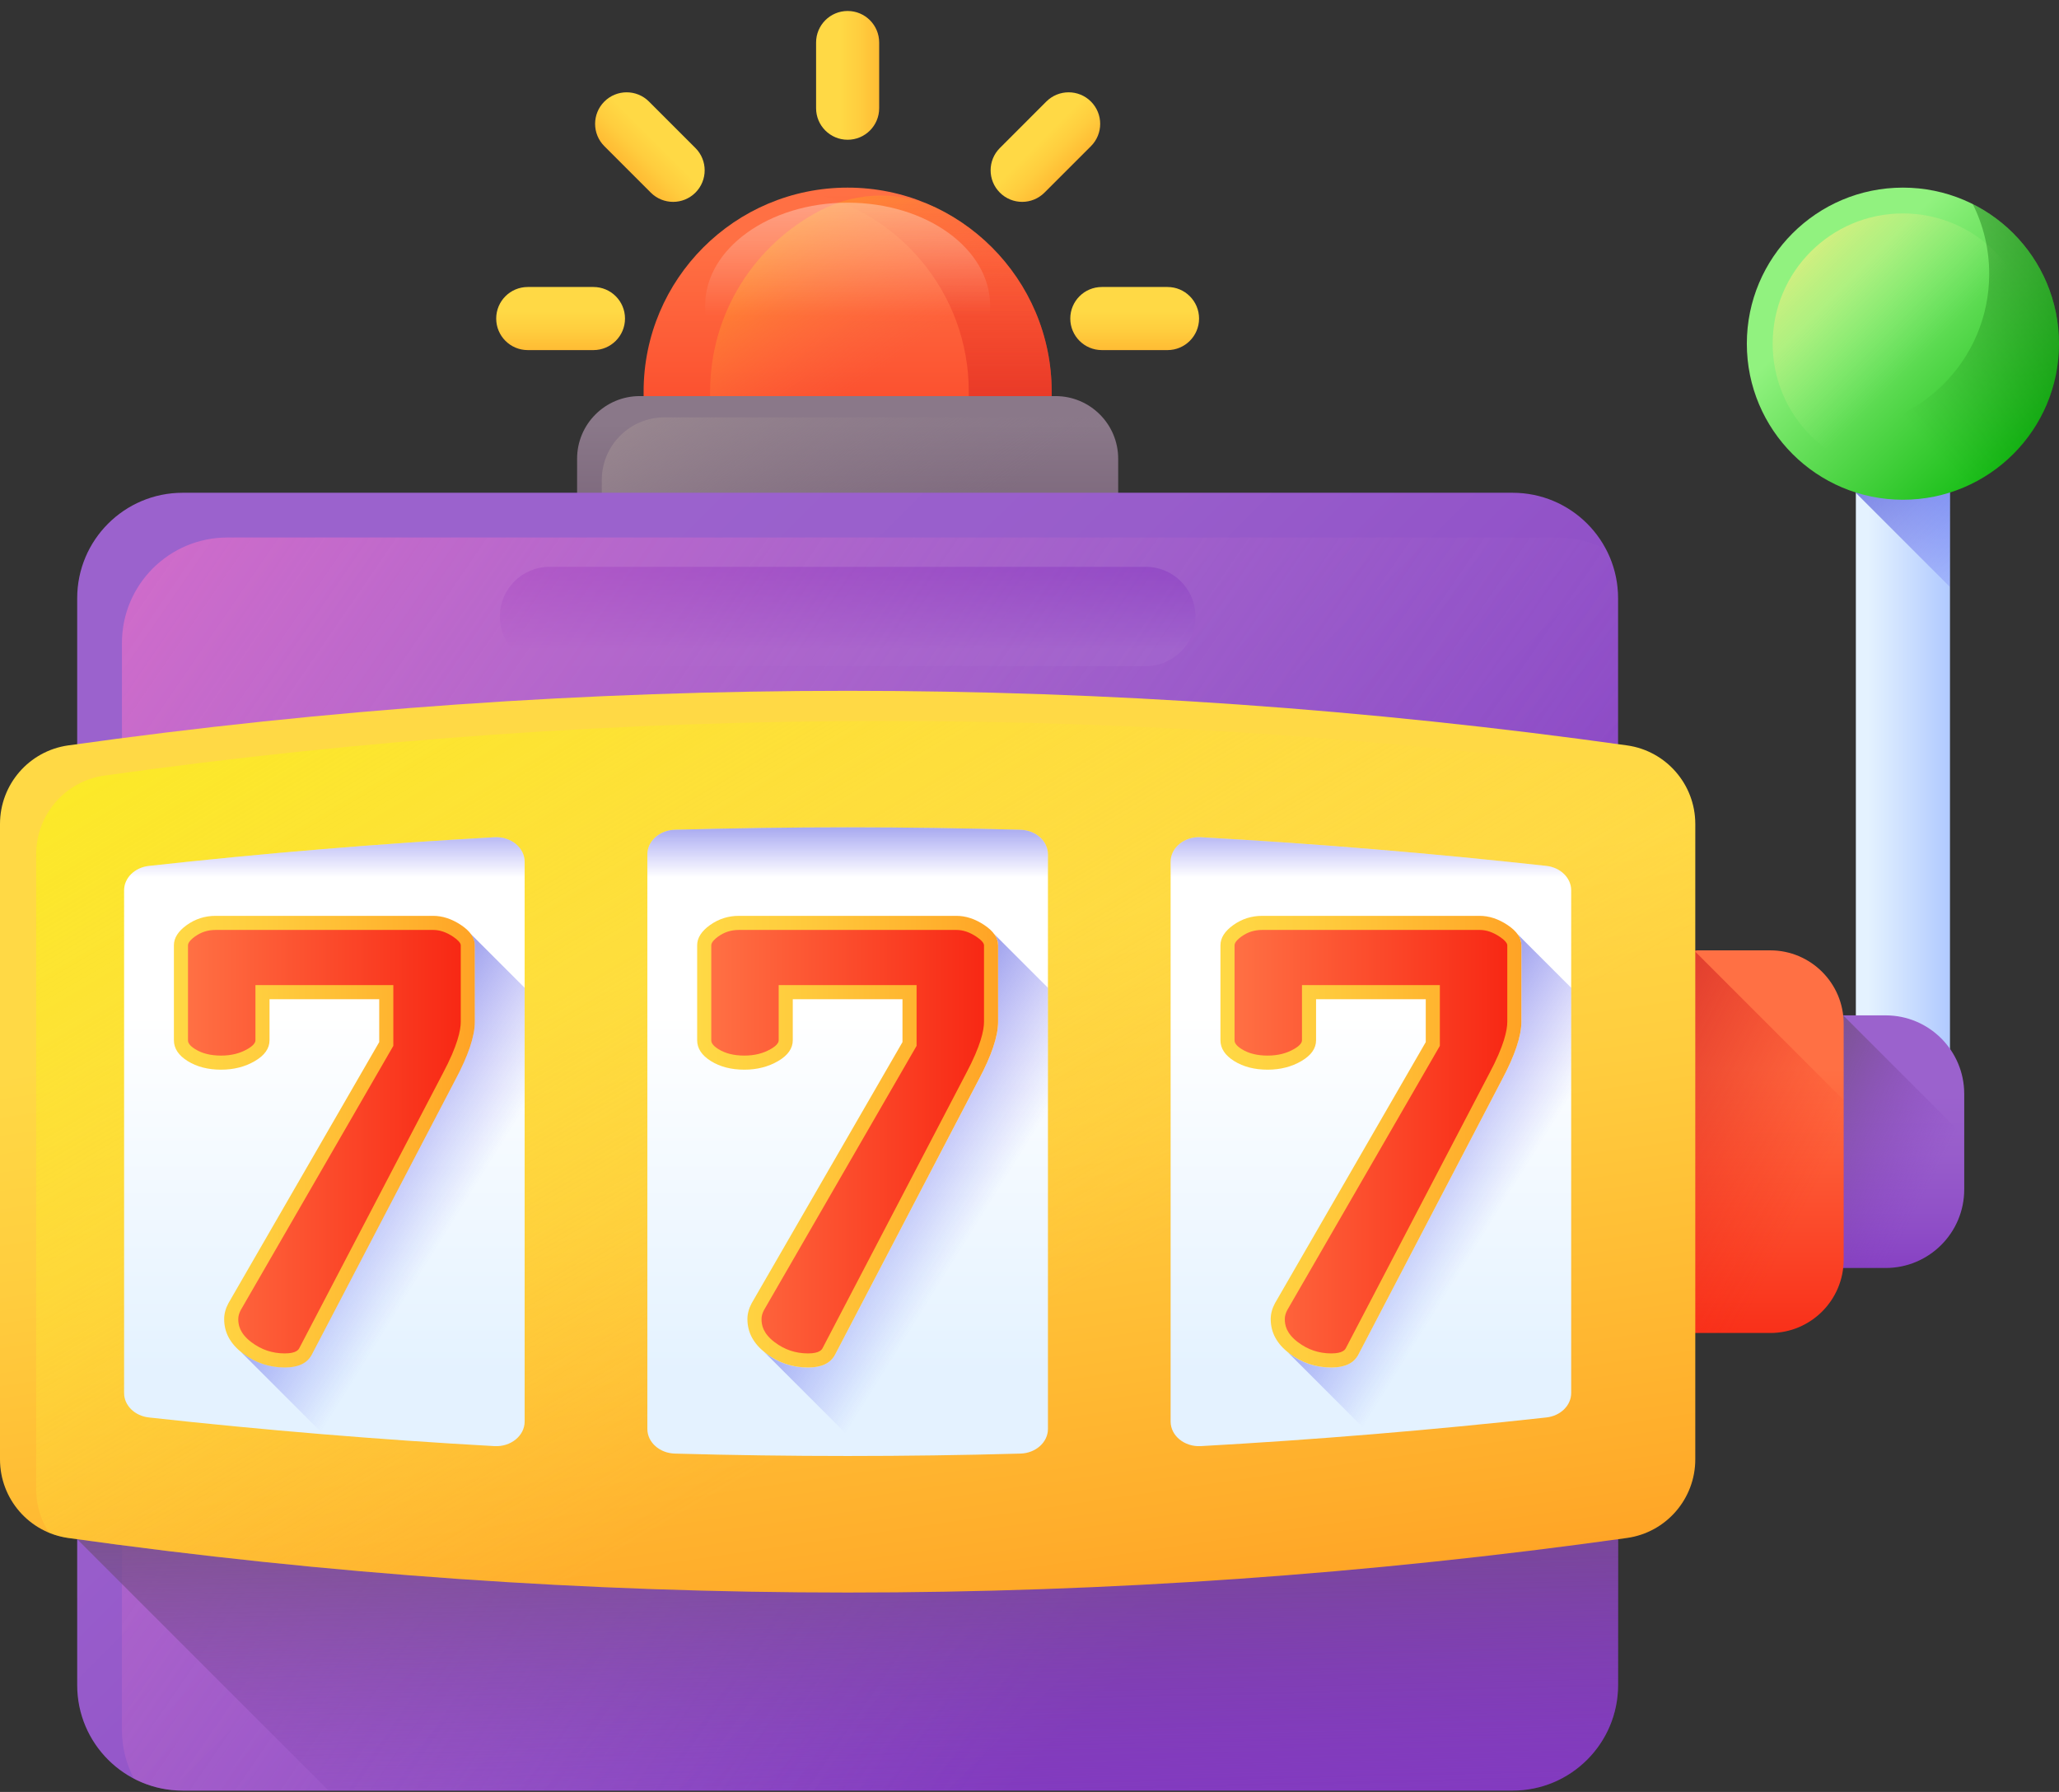 <svg xmlns="http://www.w3.org/2000/svg" width="108" height="94" viewBox="0 0 108 94" fill="none"><rect x="0" y="0" width="108" height="94" fill="#333333" stroke="none"/><path d="M97.345 20.785H102.281V59.468H97.345V20.785Z" fill="url(#paint0_linear_115_544)"/><path d="M97.345 25.855L102.281 30.791V20.785H97.345V25.855Z" fill="url(#paint1_linear_115_544)"/><path d="M99.813 26.215C104.334 26.215 108 22.55 108 18.029C108 13.507 104.334 9.842 99.813 9.842C95.291 9.842 91.626 13.507 91.626 18.029C91.626 22.55 95.291 26.215 99.813 26.215Z" fill="url(#paint2_linear_115_544)"/><path d="M99.813 24.861C103.587 24.861 106.646 21.802 106.646 18.028C106.646 14.255 103.587 11.196 99.813 11.196C96.04 11.196 92.981 14.255 92.981 18.028C92.981 21.802 96.04 24.861 99.813 24.861Z" fill="url(#paint3_linear_115_544)"/><path d="M103.476 10.705C104.028 11.807 104.339 13.051 104.339 14.367C104.339 18.889 100.674 22.554 96.153 22.554C94.836 22.554 93.592 22.243 92.49 21.691C93.835 24.374 96.609 26.215 99.814 26.215C104.335 26.215 108.001 22.55 108.001 18.029C108.001 14.824 106.159 12.049 103.476 10.705Z" fill="url(#paint4_linear_115_544)"/><path d="M98.907 66.515H95.217V53.263H98.907C101.184 53.263 103.029 55.108 103.029 57.385V62.394C103.029 64.67 101.184 66.515 98.907 66.515Z" fill="url(#paint5_linear_115_544)"/><path d="M96.679 53.263H95.217V66.515H98.907C101.184 66.515 103.029 64.67 103.029 62.394V59.613L96.679 53.263Z" fill="url(#paint6_linear_115_544)"/><path d="M92.853 69.925H84.872V49.853H92.853C94.98 49.853 96.705 51.577 96.705 53.705V66.074C96.705 68.201 94.981 69.925 92.853 69.925Z" fill="url(#paint7_linear_115_544)"/><path d="M88.916 49.916L89.008 49.853H84.873V69.925H92.854C94.981 69.925 96.706 68.201 96.706 66.074V57.706L88.916 49.916Z" fill="url(#paint8_linear_115_544)"/><path d="M55.163 27.755H33.759V20.544C33.759 14.633 38.55 9.842 44.461 9.842C50.371 9.842 55.163 14.633 55.163 20.544V27.755H55.163Z" fill="url(#paint9_linear_115_544)"/><path d="M49.36 11.028C47.372 10.003 45.04 10.003 43.051 11.028C39.605 12.806 37.248 16.399 37.248 20.544V27.755H55.163V20.544C55.163 16.399 52.807 12.806 49.36 11.028Z" fill="url(#paint10_linear_115_544)"/><path d="M44.461 9.842C43.716 9.842 42.989 9.918 42.287 10.063C47.155 11.068 50.815 15.378 50.815 20.544V27.755H55.163V20.544C55.163 14.633 50.372 9.842 44.461 9.842Z" fill="url(#paint11_linear_115_544)"/><path d="M44.461 21.435C48.589 21.435 51.935 19.017 51.935 16.034C51.935 13.05 48.589 10.632 44.461 10.632C40.333 10.632 36.986 13.05 36.986 16.034C36.986 19.017 40.333 21.435 44.461 21.435Z" fill="url(#paint12_linear_115_544)"/><path d="M58.652 29.894H30.27V24.065C30.27 22.249 31.742 20.778 33.557 20.778H55.365C57.181 20.778 58.652 22.249 58.652 24.065V29.894Z" fill="url(#paint13_linear_115_544)"/><path d="M58.651 29.894V24.064C58.651 23.382 58.444 22.749 58.088 22.224C57.656 22.015 57.173 21.894 56.66 21.894H34.852C33.037 21.894 31.565 23.366 31.565 25.181V29.894H58.651Z" fill="url(#paint14_linear_115_544)"/><path d="M79.34 93.93H9.582C6.526 93.93 4.049 91.453 4.049 88.397V31.382C4.049 28.326 6.526 25.849 9.582 25.849H79.34C82.395 25.849 84.872 28.326 84.872 31.382V88.397C84.872 91.452 82.395 93.93 79.34 93.93Z" fill="url(#paint15_linear_115_544)"/><path d="M60.1 34.943H28.822C27.384 34.943 26.219 33.777 26.219 32.339C26.219 30.901 27.384 29.735 28.822 29.735H60.1C61.538 29.735 62.704 30.901 62.704 32.339C62.704 33.777 61.538 34.943 60.1 34.943Z" fill="url(#paint16_linear_115_544)"/><path d="M11.928 28.196C8.873 28.196 6.396 30.673 6.396 33.729V90.743C6.396 91.667 6.623 92.537 7.023 93.302C7.788 93.702 8.658 93.93 9.582 93.93H79.34C82.395 93.93 84.872 91.453 84.872 88.397V31.382C84.872 30.459 84.645 29.589 84.245 28.823C83.48 28.423 82.61 28.196 81.686 28.196H11.928Z" fill="url(#paint17_linear_115_544)"/><path d="M4.05 77.875V80.744L17.237 93.931H79.34C82.394 93.931 84.871 91.454 84.871 88.398V77.875H4.05Z" fill="url(#paint18_linear_115_544)"/><path d="M0 43.224V76.554C0 78.628 1.526 80.389 3.58 80.677C30.774 84.494 58.147 84.495 85.342 80.677C87.395 80.389 88.922 78.628 88.922 76.554C88.922 65.444 88.922 54.334 88.922 43.224C88.922 41.15 87.396 39.389 85.342 39.101C58.147 35.284 30.774 35.284 3.58 39.101C1.526 39.389 0 41.15 0 43.224Z" fill="url(#paint19_linear_115_544)"/><path d="M5.478 40.684C3.425 40.972 1.898 42.733 1.898 44.807V78.137C1.898 78.967 2.146 79.745 2.571 80.401C2.889 80.532 3.226 80.628 3.579 80.678C30.774 84.495 58.147 84.495 85.342 80.678C87.395 80.389 88.921 78.628 88.921 76.555C88.921 65.445 88.921 54.334 88.921 43.224C88.921 42.394 88.674 41.616 88.249 40.961C87.931 40.829 87.594 40.733 87.24 40.684C60.046 36.867 32.673 36.867 5.478 40.684Z" fill="url(#paint20_linear_115_544)"/><path d="M27.519 45.209V74.57C27.519 75.314 26.794 75.907 25.935 75.859C19.88 75.522 13.827 75.019 7.81 74.356C7.066 74.274 6.509 73.724 6.509 73.075V46.704C6.509 46.055 7.066 45.505 7.81 45.423C13.827 44.76 19.88 44.257 25.935 43.92C26.794 43.872 27.519 44.464 27.519 45.209Z" fill="url(#paint21_linear_115_544)"/><path d="M54.967 44.818V74.96C54.967 75.656 54.329 76.229 53.525 76.251C50.498 76.335 47.476 76.377 44.464 76.377C44.461 76.377 44.461 76.377 44.461 76.377C41.447 76.377 38.424 76.335 35.398 76.251C34.594 76.229 33.956 75.656 33.956 74.96V44.818C33.956 44.122 34.594 43.549 35.398 43.527C38.425 43.443 41.447 43.401 44.461 43.401C47.475 43.401 50.498 43.443 53.525 43.527C54.329 43.549 54.967 44.122 54.967 44.818Z" fill="url(#paint22_linear_115_544)"/><path d="M82.413 46.704V73.074C82.413 73.724 81.856 74.274 81.112 74.356C75.095 75.019 69.042 75.521 62.987 75.859C62.129 75.907 61.402 75.314 61.402 74.57V45.208C61.402 44.464 62.128 43.871 62.987 43.919C69.042 44.257 75.095 44.76 81.112 45.422C81.856 45.505 82.413 46.055 82.413 46.704Z" fill="url(#paint23_linear_115_544)"/><path d="M27.519 45.209V52.084C20.509 52.488 13.503 53.148 6.509 54.06V46.705C6.509 46.054 7.065 45.505 7.809 45.422C13.827 44.761 19.879 44.258 25.934 43.92C26.794 43.871 27.519 44.464 27.519 45.209Z" fill="url(#paint24_linear_115_544)"/><path d="M54.967 44.818V51.783C47.965 51.53 40.957 51.53 33.956 51.783V44.818C33.956 44.122 34.595 43.55 35.397 43.527C38.425 43.442 41.447 43.4 44.461 43.4C47.476 43.4 50.497 43.442 53.526 43.527C54.328 43.55 54.967 44.122 54.967 44.818Z" fill="url(#paint25_linear_115_544)"/><path d="M82.413 46.705V54.06C75.419 53.147 68.413 52.488 61.402 52.084V45.209C61.402 44.464 62.129 43.871 62.988 43.92C69.042 44.258 75.095 44.761 81.113 45.422C81.857 45.505 82.413 46.054 82.413 46.705Z" fill="url(#paint26_linear_115_544)"/><path d="M9.122 54.569V49.586C9.122 49.2 9.347 48.846 9.797 48.525C10.247 48.204 10.751 48.043 11.308 48.043H22.721C23.213 48.043 23.701 48.204 24.183 48.525C24.666 48.847 24.907 49.2 24.907 49.586V53.604C24.907 54.355 24.564 55.373 23.878 56.658L16.355 71.061C16.119 71.51 15.648 71.736 14.941 71.736C14.126 71.736 13.392 71.49 12.739 70.996C12.084 70.503 11.758 69.903 11.758 69.196C11.758 68.918 11.833 68.639 11.983 68.36L19.891 54.665V52.415H14.137V54.569C14.137 54.998 13.88 55.362 13.365 55.662C12.851 55.962 12.261 56.112 11.597 56.112C10.911 56.112 10.328 55.962 9.845 55.662C9.363 55.362 9.122 54.998 9.122 54.569Z" fill="url(#paint27_linear_115_544)"/><path d="M14.941 70.996C14.285 70.996 13.71 70.803 13.184 70.406C12.569 69.942 12.498 69.494 12.498 69.196C12.498 69.043 12.541 68.887 12.63 68.719L20.631 54.863V51.676H13.398V54.569C13.398 54.714 13.262 54.867 12.993 55.023C12.59 55.258 12.134 55.373 11.597 55.373C11.047 55.373 10.602 55.262 10.236 55.034C9.861 54.801 9.861 54.632 9.861 54.569V49.586C9.861 49.413 10.09 49.224 10.227 49.126C10.552 48.894 10.905 48.782 11.308 48.782H22.721C23.068 48.782 23.412 48.899 23.773 49.14C24.02 49.304 24.168 49.471 24.168 49.586V53.604C24.168 54.033 24.004 54.85 23.226 56.31L15.7 70.718C15.665 70.786 15.554 70.996 14.941 70.996Z" fill="url(#paint28_linear_115_544)"/><path d="M54.967 51.817V74.96C54.967 75.656 54.328 76.228 53.526 76.251C50.858 76.327 48.195 76.367 45.541 76.376L40.077 70.911C40.112 70.939 40.148 70.969 40.185 70.996C40.84 71.491 41.573 71.736 42.389 71.736C43.094 71.736 43.565 71.511 43.802 71.061L51.325 56.659C52.01 55.372 52.354 54.354 52.354 53.605V49.586C52.354 49.384 52.288 49.189 52.152 49.002L54.967 51.817Z" fill="url(#paint29_linear_115_544)"/><path d="M36.568 54.569V49.586C36.568 49.2 36.793 48.846 37.243 48.525C37.694 48.204 38.197 48.043 38.754 48.043H50.167C50.66 48.043 51.147 48.204 51.63 48.525C52.112 48.847 52.353 49.2 52.353 49.586V53.604C52.353 54.355 52.01 55.373 51.324 56.658L43.802 71.061C43.566 71.51 43.094 71.736 42.387 71.736C41.572 71.736 40.838 71.49 40.185 70.996C39.531 70.503 39.204 69.903 39.204 69.196C39.204 68.918 39.279 68.639 39.429 68.36L47.338 54.665V52.415H41.583V54.569C41.583 54.998 41.326 55.362 40.812 55.662C40.297 55.962 39.707 56.112 39.044 56.112C38.357 56.112 37.774 55.962 37.291 55.662C36.809 55.362 36.568 54.998 36.568 54.569Z" fill="url(#paint30_linear_115_544)"/><path d="M42.387 70.996C41.731 70.996 41.157 70.803 40.63 70.406C40.015 69.942 39.944 69.494 39.944 69.196C39.944 69.043 39.987 68.887 40.076 68.719L48.077 54.863V51.676H40.844V54.569C40.844 54.714 40.708 54.867 40.44 55.023C40.037 55.258 39.58 55.373 39.044 55.373C38.493 55.373 38.048 55.262 37.682 55.034C37.308 54.801 37.308 54.632 37.308 54.569V49.586C37.308 49.413 37.536 49.224 37.673 49.126C37.998 48.894 38.352 48.782 38.755 48.782H50.167C50.514 48.782 50.858 48.899 51.22 49.14C51.467 49.304 51.614 49.471 51.614 49.586V53.604C51.614 54.033 51.45 54.85 50.672 56.31L43.147 70.718C43.111 70.786 43.001 70.996 42.387 70.996Z" fill="url(#paint31_linear_115_544)"/><path d="M82.413 51.817V73.074C82.413 73.724 81.857 74.273 81.112 74.356C78.049 74.694 74.975 74.988 71.898 75.243C71.882 75.24 71.866 75.24 71.85 75.238L67.523 70.911C67.558 70.939 67.595 70.969 67.631 70.996C68.286 71.491 69.019 71.736 69.835 71.736C70.54 71.736 71.011 71.511 71.248 71.061L78.771 56.659C79.456 55.372 79.8 54.354 79.8 53.605V49.586C79.8 49.384 79.734 49.189 79.598 49.002L82.413 51.817Z" fill="url(#paint32_linear_115_544)"/><path d="M64.016 54.569V49.586C64.016 49.2 64.24 48.846 64.691 48.525C65.141 48.204 65.644 48.043 66.202 48.043H77.614C78.107 48.043 78.595 48.204 79.077 48.525C79.559 48.847 79.8 49.2 79.8 49.586V53.604C79.8 54.355 79.457 55.373 78.771 56.658L71.249 71.061C71.013 71.51 70.542 71.736 69.834 71.736C69.019 71.736 68.286 71.49 67.632 70.996C66.978 70.503 66.652 69.903 66.652 69.196C66.652 68.918 66.727 68.639 66.877 68.36L74.785 54.665V52.415H69.031V54.569C69.031 54.998 68.773 55.362 68.259 55.662C67.745 55.962 67.155 56.112 66.491 56.112C65.805 56.112 65.221 55.962 64.739 55.662C64.257 55.362 64.016 54.998 64.016 54.569Z" fill="url(#paint33_linear_115_544)"/><path d="M69.834 70.996C69.178 70.996 68.604 70.803 68.078 70.406C67.462 69.942 67.391 69.494 67.391 69.196C67.391 69.043 67.434 68.887 67.523 68.719L75.524 54.863V51.676H68.292V54.569C68.292 54.714 68.155 54.867 67.887 55.023C67.484 55.258 67.028 55.373 66.491 55.373C65.94 55.373 65.495 55.262 65.13 55.034C64.755 54.801 64.755 54.632 64.755 54.569V49.586C64.755 49.413 64.984 49.224 65.12 49.126C65.445 48.894 65.799 48.782 66.202 48.782H77.614C77.961 48.782 78.305 48.899 78.667 49.14C78.914 49.304 79.061 49.471 79.061 49.586V53.604C79.061 54.033 78.898 54.85 78.119 56.31L70.594 70.718C70.558 70.786 70.448 70.996 69.834 70.996Z" fill="url(#paint34_linear_115_544)"/><path d="M27.519 51.817V74.57C27.519 75.314 26.793 75.907 25.934 75.859C22.94 75.693 19.946 75.484 16.956 75.238L12.63 70.911C12.664 70.939 12.701 70.969 12.738 70.996C13.393 71.491 14.126 71.736 14.941 71.736C15.647 71.736 16.118 71.511 16.355 71.061L23.878 56.659C24.562 55.372 24.907 54.354 24.907 53.605V49.586C24.907 49.384 24.84 49.189 24.705 49.002L27.519 51.817Z" fill="url(#paint35_linear_115_544)"/><path d="M46.115 5.676V2.231C46.115 1.317 45.375 0.576 44.461 0.576C43.547 0.576 42.806 1.317 42.806 2.231V5.676C42.806 6.591 43.547 7.331 44.461 7.331C45.375 7.331 46.115 6.591 46.115 5.676Z" fill="url(#paint36_linear_115_544)"/><path d="M57.794 18.365H61.239C62.153 18.365 62.894 17.624 62.894 16.71C62.894 15.796 62.153 15.055 61.239 15.055H57.794C56.88 15.055 56.139 15.796 56.139 16.71C56.139 17.624 56.88 18.365 57.794 18.365Z" fill="url(#paint37_linear_115_544)"/><path d="M27.682 18.365H31.128C32.042 18.365 32.783 17.624 32.783 16.71C32.783 15.796 32.042 15.055 31.128 15.055H27.682C26.768 15.055 26.027 15.796 26.027 16.71C26.027 17.624 26.768 18.365 27.682 18.365Z" fill="url(#paint38_linear_115_544)"/><path d="M54.786 10.104L57.223 7.668C57.869 7.022 57.869 5.974 57.223 5.327C56.577 4.681 55.529 4.681 54.882 5.327L52.446 7.764C51.799 8.41 51.799 9.458 52.446 10.105C53.092 10.751 54.14 10.751 54.786 10.104Z" fill="url(#paint39_linear_115_544)"/><path d="M31.7 7.668L34.136 10.105C34.783 10.751 35.83 10.751 36.477 10.105C37.123 9.458 37.123 8.41 36.477 7.764L34.04 5.327C33.394 4.681 32.346 4.681 31.7 5.327C31.053 5.974 31.053 7.022 31.7 7.668Z" fill="url(#paint40_linear_115_544)"/><defs><linearGradient id="paint0_linear_115_544" x1="97.981" y1="40.127" x2="102.147" y2="40.127" gradientUnits="userSpaceOnUse"><stop stop-color="#E4F2FF"/><stop offset="1" stop-color="#B2CBFF"/></linearGradient><linearGradient id="paint1_linear_115_544" x1="106.381" y1="29.932" x2="95.59" y2="19.069" gradientUnits="userSpaceOnUse"><stop stop-color="#3F3CED" stop-opacity="0"/><stop offset="0.28" stop-color="#3C3DE4" stop-opacity="0.28"/><stop offset="0.731" stop-color="#3541CC" stop-opacity="0.731"/><stop offset="1" stop-color="#2F43BB"/></linearGradient><linearGradient id="paint2_linear_115_544" x1="96.75" y1="14.965" x2="107.353" y2="25.569" gradientUnits="userSpaceOnUse"><stop stop-color="#91F27F"/><stop offset="1" stop-color="#00B302"/></linearGradient><linearGradient id="paint3_linear_115_544" x1="100.629" y1="18.844" x2="93.22" y2="11.435" gradientUnits="userSpaceOnUse"><stop stop-color="#91F27F" stop-opacity="0"/><stop offset="1" stop-color="#FFED82"/></linearGradient><linearGradient id="paint4_linear_115_544" x1="99.503" y1="21.381" x2="121.332" y2="3.649" gradientUnits="userSpaceOnUse"><stop stop-color="#005A01" stop-opacity="0"/><stop offset="1" stop-color="#005A01"/></linearGradient><linearGradient id="paint5_linear_115_544" x1="99.123" y1="57.37" x2="99.123" y2="67.675" gradientUnits="userSpaceOnUse"><stop stop-color="#9B62CD"/><stop offset="0.3" stop-color="#985DCB"/><stop offset="0.672" stop-color="#8F4EC7"/><stop offset="1" stop-color="#833AC1"/></linearGradient><linearGradient id="paint6_linear_115_544" x1="100.997" y1="62.558" x2="91.661" y2="57.623" gradientUnits="userSpaceOnUse"><stop stop-color="#833AC1" stop-opacity="0"/><stop offset="1" stop-color="#6E566E"/></linearGradient><linearGradient id="paint7_linear_115_544" x1="90.789" y1="56.073" x2="90.789" y2="71.681" gradientUnits="userSpaceOnUse"><stop stop-color="#FF7044"/><stop offset="1" stop-color="#F82814"/></linearGradient><linearGradient id="paint8_linear_115_544" x1="94.44" y1="63.853" x2="79.626" y2="56.023" gradientUnits="userSpaceOnUse"><stop stop-color="#F82814" stop-opacity="0"/><stop offset="1" stop-color="#C0272D"/></linearGradient><linearGradient id="paint9_linear_115_544" x1="44.461" y1="12.753" x2="44.461" y2="31.875" gradientUnits="userSpaceOnUse"><stop stop-color="#FF7044"/><stop offset="1" stop-color="#F82814"/></linearGradient><linearGradient id="paint10_linear_115_544" x1="44.77" y1="20.43" x2="37.69" y2="10.614" gradientUnits="userSpaceOnUse"><stop stop-color="#FF7044" stop-opacity="0"/><stop offset="1" stop-color="#FFA325"/></linearGradient><linearGradient id="paint11_linear_115_544" x1="48.725" y1="10.157" x2="48.725" y2="29.279" gradientUnits="userSpaceOnUse"><stop stop-color="#F82814" stop-opacity="0"/><stop offset="1" stop-color="#C0272D"/></linearGradient><linearGradient id="paint12_linear_115_544" x1="44.461" y1="16.542" x2="44.461" y2="-0.955" gradientUnits="userSpaceOnUse"><stop stop-color="white" stop-opacity="0"/><stop offset="1" stop-color="white"/></linearGradient><linearGradient id="paint13_linear_115_544" x1="44.461" y1="22.259" x2="44.461" y2="31.991" gradientUnits="userSpaceOnUse"><stop stop-color="#8A7889"/><stop offset="1" stop-color="#6E566E"/></linearGradient><linearGradient id="paint14_linear_115_544" x1="47.31" y1="29.626" x2="37.745" y2="15.887" gradientUnits="userSpaceOnUse"><stop stop-color="#8A7889" stop-opacity="0"/><stop offset="1" stop-color="#9D8B91"/></linearGradient><linearGradient id="paint15_linear_115_544" x1="22.983" y1="38.27" x2="65.839" y2="81.409" gradientUnits="userSpaceOnUse"><stop stop-color="#9B62CD"/><stop offset="0.3" stop-color="#985DCB"/><stop offset="0.672" stop-color="#8F4EC7"/><stop offset="1" stop-color="#833AC1"/></linearGradient><linearGradient id="paint16_linear_115_544" x1="44.461" y1="34.067" x2="44.461" y2="28.289" gradientUnits="userSpaceOnUse"><stop stop-color="#9B62CD"/><stop offset="0.145" stop-color="#965ACB"/><stop offset="0.672" stop-color="#8843C4"/><stop offset="1" stop-color="#833AC1"/></linearGradient><linearGradient id="paint17_linear_115_544" x1="64.357" y1="73.908" x2="-18.107" y2="17.331" gradientUnits="userSpaceOnUse"><stop stop-color="#9B62CD" stop-opacity="0"/><stop offset="1" stop-color="#FF75C8"/></linearGradient><linearGradient id="paint18_linear_115_544" x1="44.875" y1="97.56" x2="44.35" y2="74.476" gradientUnits="userSpaceOnUse"><stop stop-color="#833AC1" stop-opacity="0"/><stop offset="1" stop-color="#6E566E"/></linearGradient><linearGradient id="paint19_linear_115_544" x1="43.003" y1="49.927" x2="48.451" y2="87.153" gradientUnits="userSpaceOnUse"><stop stop-color="#FFD945"/><stop offset="0.304" stop-color="#FFCD3E"/><stop offset="0.856" stop-color="#FFAD2B"/><stop offset="1" stop-color="#FFA325"/></linearGradient><linearGradient id="paint20_linear_115_544" x1="51.266" y1="70.725" x2="23.459" y2="23.024" gradientUnits="userSpaceOnUse"><stop stop-color="#FFD945" stop-opacity="0"/><stop offset="1" stop-color="#FBED21"/></linearGradient><linearGradient id="paint21_linear_115_544" x1="17.014" y1="53.231" x2="17.014" y2="71.968" gradientUnits="userSpaceOnUse"><stop stop-color="white"/><stop offset="1" stop-color="#E4F2FF"/></linearGradient><linearGradient id="paint22_linear_115_544" x1="44.461" y1="53.231" x2="44.461" y2="71.968" gradientUnits="userSpaceOnUse"><stop stop-color="white"/><stop offset="1" stop-color="#E4F2FF"/></linearGradient><linearGradient id="paint23_linear_115_544" x1="71.908" y1="53.231" x2="71.908" y2="71.968" gradientUnits="userSpaceOnUse"><stop stop-color="white"/><stop offset="1" stop-color="#E4F2FF"/></linearGradient><linearGradient id="paint24_linear_115_544" x1="17.014" y1="46.02" x2="17.014" y2="40.115" gradientUnits="userSpaceOnUse"><stop stop-color="#3F3CED" stop-opacity="0"/><stop offset="0.28" stop-color="#3C3DE4" stop-opacity="0.28"/><stop offset="0.731" stop-color="#3541CC" stop-opacity="0.731"/><stop offset="1" stop-color="#2F43BB"/></linearGradient><linearGradient id="paint25_linear_115_544" x1="44.461" y1="46.02" x2="44.461" y2="40.115" gradientUnits="userSpaceOnUse"><stop stop-color="#3F3CED" stop-opacity="0"/><stop offset="0.28" stop-color="#3C3DE4" stop-opacity="0.28"/><stop offset="0.731" stop-color="#3541CC" stop-opacity="0.731"/><stop offset="1" stop-color="#2F43BB"/></linearGradient><linearGradient id="paint26_linear_115_544" x1="71.908" y1="46.02" x2="71.908" y2="40.115" gradientUnits="userSpaceOnUse"><stop stop-color="#3F3CED" stop-opacity="0"/><stop offset="0.28" stop-color="#3C3DE4" stop-opacity="0.28"/><stop offset="0.731" stop-color="#3541CC" stop-opacity="0.731"/><stop offset="1" stop-color="#2F43BB"/></linearGradient><linearGradient id="paint27_linear_115_544" x1="9.122" y1="59.889" x2="24.907" y2="59.889" gradientUnits="userSpaceOnUse"><stop stop-color="#FFD945"/><stop offset="0.304" stop-color="#FFCD3E"/><stop offset="0.856" stop-color="#FFAD2B"/><stop offset="1" stop-color="#FFA325"/></linearGradient><linearGradient id="paint28_linear_115_544" x1="9.861" y1="59.889" x2="24.168" y2="59.889" gradientUnits="userSpaceOnUse"><stop stop-color="#FF7044"/><stop offset="1" stop-color="#F82814"/></linearGradient><linearGradient id="paint29_linear_115_544" x1="51.264" y1="64.203" x2="38.667" y2="56.313" gradientUnits="userSpaceOnUse"><stop stop-color="#3F3CED" stop-opacity="0"/><stop offset="0.28" stop-color="#3C3DE4" stop-opacity="0.28"/><stop offset="0.731" stop-color="#3541CC" stop-opacity="0.731"/><stop offset="1" stop-color="#2F43BB"/></linearGradient><linearGradient id="paint30_linear_115_544" x1="36.568" y1="59.889" x2="52.353" y2="59.889" gradientUnits="userSpaceOnUse"><stop stop-color="#FFD945"/><stop offset="0.304" stop-color="#FFCD3E"/><stop offset="0.856" stop-color="#FFAD2B"/><stop offset="1" stop-color="#FFA325"/></linearGradient><linearGradient id="paint31_linear_115_544" x1="37.308" y1="59.889" x2="51.614" y2="59.889" gradientUnits="userSpaceOnUse"><stop stop-color="#FF7044"/><stop offset="1" stop-color="#F82814"/></linearGradient><linearGradient id="paint32_linear_115_544" x1="78.426" y1="63.812" x2="66.601" y2="56.406" gradientUnits="userSpaceOnUse"><stop stop-color="#3F3CED" stop-opacity="0"/><stop offset="0.28" stop-color="#3C3DE4" stop-opacity="0.28"/><stop offset="0.731" stop-color="#3541CC" stop-opacity="0.731"/><stop offset="1" stop-color="#2F43BB"/></linearGradient><linearGradient id="paint33_linear_115_544" x1="64.016" y1="59.889" x2="79.8" y2="59.889" gradientUnits="userSpaceOnUse"><stop stop-color="#FFD945"/><stop offset="0.304" stop-color="#FFCD3E"/><stop offset="0.856" stop-color="#FFAD2B"/><stop offset="1" stop-color="#FFA325"/></linearGradient><linearGradient id="paint34_linear_115_544" x1="64.755" y1="59.889" x2="79.061" y2="59.889" gradientUnits="userSpaceOnUse"><stop stop-color="#FF7044"/><stop offset="1" stop-color="#F82814"/></linearGradient><linearGradient id="paint35_linear_115_544" x1="23.834" y1="64.001" x2="11.397" y2="56.212" gradientUnits="userSpaceOnUse"><stop stop-color="#3F3CED" stop-opacity="0"/><stop offset="0.28" stop-color="#3C3DE4" stop-opacity="0.28"/><stop offset="0.731" stop-color="#3541CC" stop-opacity="0.731"/><stop offset="1" stop-color="#2F43BB"/></linearGradient><linearGradient id="paint36_linear_115_544" x1="44.075" y1="3.954" x2="47.481" y2="3.954" gradientUnits="userSpaceOnUse"><stop stop-color="#FFD945"/><stop offset="0.304" stop-color="#FFCD3E"/><stop offset="0.856" stop-color="#FFAD2B"/><stop offset="1" stop-color="#FFA325"/></linearGradient><linearGradient id="paint37_linear_115_544" x1="59.517" y1="16.324" x2="59.517" y2="19.73" gradientUnits="userSpaceOnUse"><stop stop-color="#FFD945"/><stop offset="0.304" stop-color="#FFCD3E"/><stop offset="0.856" stop-color="#FFAD2B"/><stop offset="1" stop-color="#FFA325"/></linearGradient><linearGradient id="paint38_linear_115_544" x1="29.405" y1="16.324" x2="29.405" y2="19.73" gradientUnits="userSpaceOnUse"><stop stop-color="#FFD945"/><stop offset="0.304" stop-color="#FFCD3E"/><stop offset="0.856" stop-color="#FFAD2B"/><stop offset="1" stop-color="#FFA325"/></linearGradient><linearGradient id="paint39_linear_115_544" x1="54.516" y1="7.436" x2="56.924" y2="9.844" gradientUnits="userSpaceOnUse"><stop stop-color="#FFD945"/><stop offset="0.304" stop-color="#FFCD3E"/><stop offset="0.856" stop-color="#FFAD2B"/><stop offset="1" stop-color="#FFA325"/></linearGradient><linearGradient id="paint40_linear_115_544" x1="34.37" y1="7.397" x2="31.962" y2="9.805" gradientUnits="userSpaceOnUse"><stop stop-color="#FFD945"/><stop offset="0.304" stop-color="#FFCD3E"/><stop offset="0.856" stop-color="#FFAD2B"/><stop offset="1" stop-color="#FFA325"/></linearGradient></defs></svg>